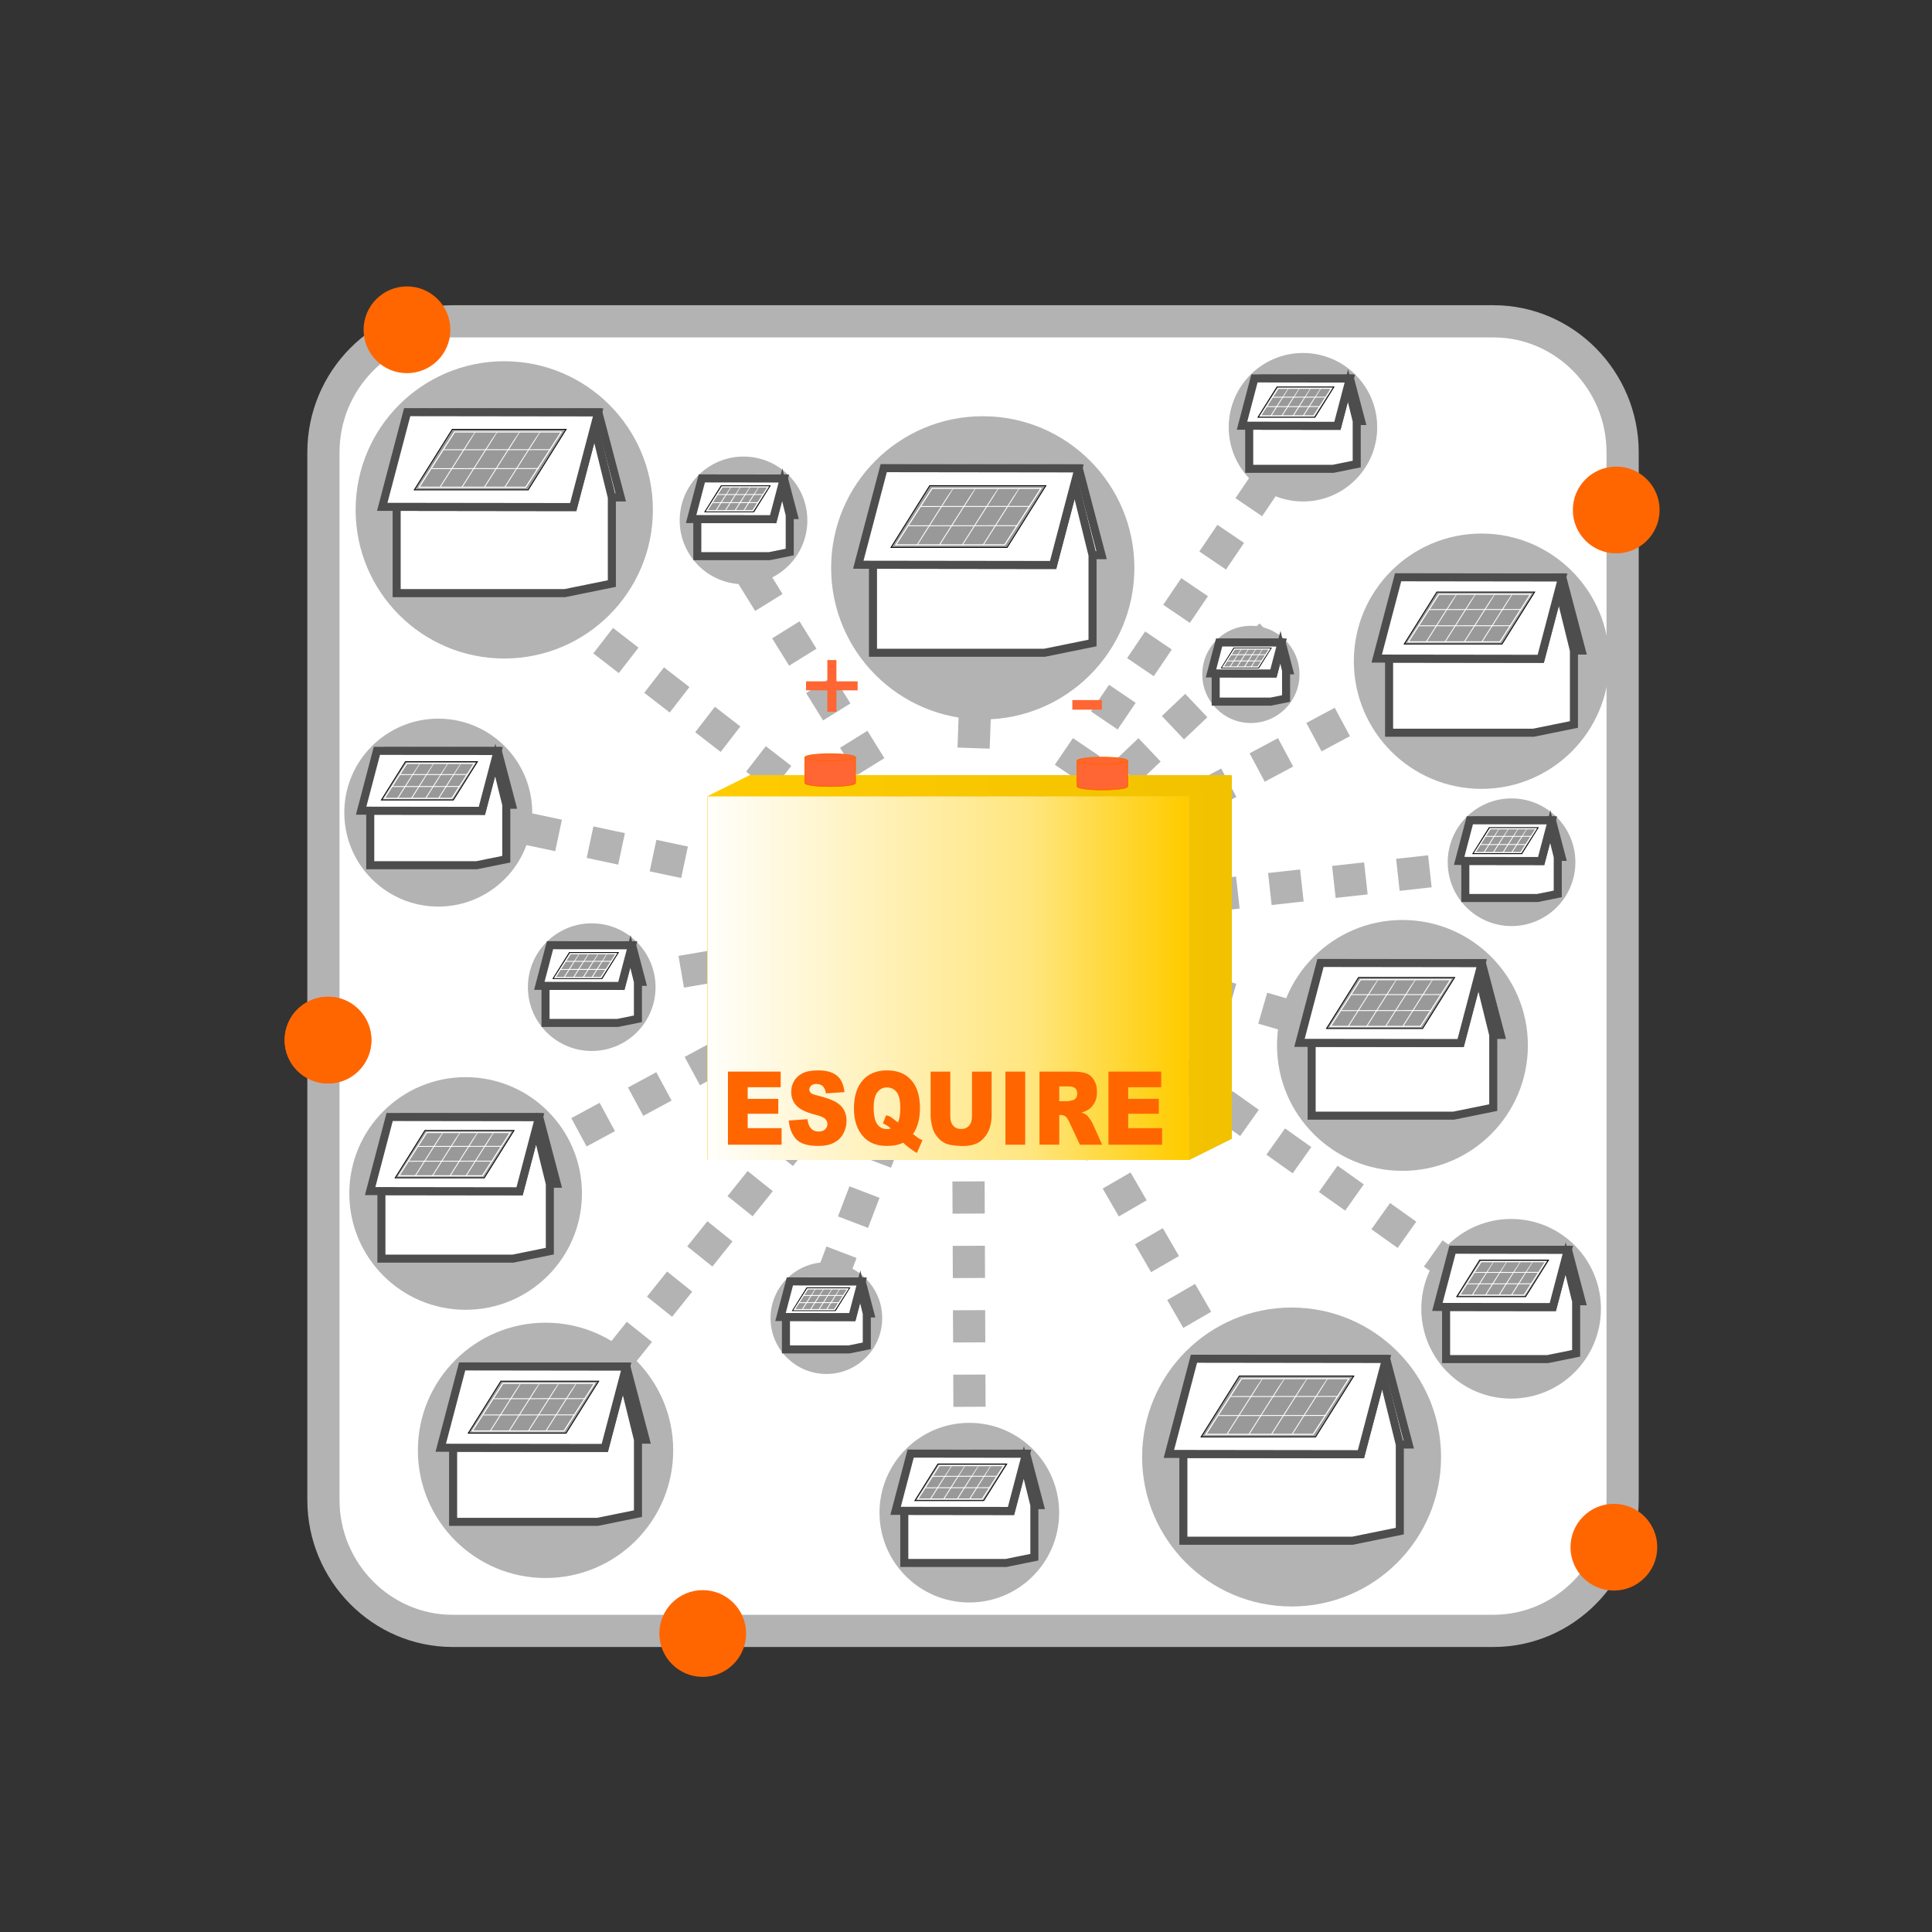 <?xml version="1.0" encoding="utf-8"?>
<!-- Generator: Adobe Illustrator 16.0.2, SVG Export Plug-In . SVG Version: 6.00 Build 0)  -->
<!DOCTYPE svg PUBLIC "-//W3C//DTD SVG 1.1//EN" "http://www.w3.org/Graphics/SVG/1.1/DTD/svg11.dtd">
<svg version="1.1" id="Ebene_1" xmlns="http://www.w3.org/2000/svg" xmlns:xlink="http://www.w3.org/1999/xlink" x="0px" y="0px"
	 width="480px" height="480px" viewBox="0 0 480 480" enable-background="new 0 0 480 480" xml:space="preserve">
<rect x="0" y="0" width="480" height="480" fill="#333333" stroke="none"/>
<path fill-rule="evenodd" clip-rule="evenodd" fill="#FFFFFF" d="M112.431,79.831H371.06c17.642,0,32.076,14.641,32.076,32.536
	v260.287c0,17.896-14.435,32.536-32.076,32.536H112.431c-17.643,0-32.077-14.641-32.077-32.536V112.367
	C80.354,94.471,94.788,79.831,112.431,79.831z"/>
<path fill="none" stroke="#B3B3B3" stroke-width="8" stroke-miterlimit="10" d="M112.431,79.831H371.06
	c17.642,0,32.076,14.641,32.076,32.536v260.287c0,17.896-14.435,32.536-32.076,32.536H112.431
	c-17.643,0-32.077-14.641-32.077-32.536V112.367C80.354,94.471,94.788,79.831,112.431,79.831z"/>
<polygon fill-rule="evenodd" clip-rule="evenodd" fill="#00FFFF" points="206.656,241.928 206.592,241.906 206.592,241.906 "/>
<polygon fill="none" stroke="#000000" stroke-width="2" stroke-miterlimit="10" points="206.656,241.928 206.592,241.906 
	206.592,241.906 "/>
<path fill-rule="evenodd" clip-rule="evenodd" fill="#FF6600" d="M174.588,395.063c5.951,0,10.778,4.826,10.778,10.777
	c0,5.952-4.827,10.778-10.778,10.778s-10.778-4.826-10.778-10.778C163.809,399.89,168.636,395.063,174.588,395.063"/>
<path fill-rule="evenodd" clip-rule="evenodd" fill="#FF6600" d="M400.962,373.618c5.952,0,10.778,4.826,10.778,10.778
	c0,5.951-4.826,10.777-10.778,10.777c-5.951,0-10.777-4.826-10.777-10.777C390.185,378.444,395.011,373.618,400.962,373.618"/>
<polyline fill="none" stroke="#B3B3B3" stroke-width="8" stroke-miterlimit="10" stroke-dasharray="8,8" points="
	321.489,369.461 240.35,229.2 375.434,325.162 "/>
<polyline fill="none" stroke="#B3B3B3" stroke-width="8" stroke-miterlimit="10" stroke-dasharray="8,8" points="
	241.003,381.517 240.35,229.2 203.51,325.688 "/>
<polyline fill="none" stroke="#B3B3B3" stroke-width="8" stroke-miterlimit="10" stroke-dasharray="8,8" points="
	323.718,106.144 240.349,229.2 244.162,122.008 "/>
<polyline fill="none" stroke="#B3B3B3" stroke-width="8" stroke-miterlimit="10" stroke-dasharray="8,8" points="
	178.368,129.289 240.35,229.2 120.187,136.208 "/>
<polyline fill="none" stroke="#B3B3B3" stroke-width="8" stroke-miterlimit="10" stroke-dasharray="8,8" points="
	115.682,296.516 240.35,229.2 134.313,361.522 "/>
<polyline fill="none" stroke="#B3B3B3" stroke-width="8" stroke-miterlimit="10" stroke-dasharray="8,8" points="
	367.504,266.087 240.349,229.2 375.537,214.22 "/>
<polyline fill="none" stroke="#B3B3B3" stroke-width="8" stroke-miterlimit="10" stroke-dasharray="8,8" points="
	361.72,164.276 240.35,229.2 315.681,157.787 "/>
<polyline fill="none" stroke="#B3B3B3" stroke-width="8" stroke-miterlimit="10" stroke-dasharray="8,8" points="
	115.3,202.569 240.35,229.2 147.011,245.258 "/>
<g>
	<defs>
		<polygon id="SVGID_1_" points="175.688,197.881 186.291,192.604 306.035,192.604 295.432,197.881 		"/>
	</defs>
	<clipPath id="SVGID_2_">
		<use xlink:href="#SVGID_1_"  overflow="visible"/>
	</clipPath>
	
		<linearGradient id="SVGID_3_" gradientUnits="userSpaceOnUse" x1="-952.865" y1="1928.982" x2="-952.423" y2="1928.982" gradientTransform="matrix(295.265 0 0 216.526 281522.812 -417479.938)">
		<stop  offset="0" style="stop-color:#FFCC00"/>
		<stop  offset="1" style="stop-color:#F2C200"/>
	</linearGradient>
	<rect x="175.688" y="192.604" clip-path="url(#SVGID_2_)" fill="url(#SVGID_3_)" width="130.347" height="5.278"/>
</g>
<g>
	<defs>
		<polygon id="SVGID_4_" points="295.432,197.881 306.035,192.604 306.035,282.913 295.432,288.19 		"/>
	</defs>
	<clipPath id="SVGID_5_">
		<use xlink:href="#SVGID_4_"  overflow="visible"/>
	</clipPath>
	
		<linearGradient id="SVGID_6_" gradientUnits="userSpaceOnUse" x1="-952.869" y1="1929.191" x2="-952.423" y2="1929.191" gradientTransform="matrix(295.265 0 0 216.526 281522.812 -417479.938)">
		<stop  offset="0" style="stop-color:#FFCC00"/>
		<stop  offset="1" style="stop-color:#F2C200"/>
	</linearGradient>
	<rect x="295.432" y="192.604" clip-path="url(#SVGID_5_)" fill="url(#SVGID_6_)" width="10.604" height="95.587"/>
</g>
<g>
	<defs>
		<polygon id="SVGID_7_" points="175.688,197.881 186.291,192.604 306.035,192.604 295.432,197.881 		"/>
	</defs>
	<clipPath id="SVGID_8_">
		<use xlink:href="#SVGID_7_"  overflow="visible"/>
	</clipPath>
	
		<linearGradient id="SVGID_9_" gradientUnits="userSpaceOnUse" x1="-952.865" y1="1928.982" x2="-952.423" y2="1928.982" gradientTransform="matrix(295.265 0 0 216.526 281522.812 -417479.938)">
		<stop  offset="0" style="stop-color:#FFCC00"/>
		<stop  offset="1" style="stop-color:#F2C200"/>
	</linearGradient>
	<rect x="175.688" y="192.604" clip-path="url(#SVGID_8_)" fill="url(#SVGID_9_)" width="130.347" height="5.278"/>
</g>
<g>
	<defs>
		<polygon id="SVGID_10_" points="295.432,197.881 306.035,192.604 306.035,282.913 295.432,288.19 		"/>
	</defs>
	<clipPath id="SVGID_11_">
		<use xlink:href="#SVGID_10_"  overflow="visible"/>
	</clipPath>
	
		<linearGradient id="SVGID_12_" gradientUnits="userSpaceOnUse" x1="-952.869" y1="1929.191" x2="-952.423" y2="1929.191" gradientTransform="matrix(295.265 0 0 216.526 281522.812 -417479.938)">
		<stop  offset="0" style="stop-color:#FFCC00"/>
		<stop  offset="1" style="stop-color:#F2C200"/>
	</linearGradient>
	<rect x="295.432" y="192.604" clip-path="url(#SVGID_11_)" fill="url(#SVGID_12_)" width="10.604" height="95.587"/>
</g>
<g>
	<defs>
		<rect id="SVGID_13_" x="175.688" y="197.881" width="119.744" height="90.309"/>
	</defs>
	<clipPath id="SVGID_14_">
		<use xlink:href="#SVGID_13_"  overflow="visible"/>
	</clipPath>
	
		<linearGradient id="SVGID_15_" gradientUnits="userSpaceOnUse" x1="-952.865" y1="1929.203" x2="-952.423" y2="1929.203" gradientTransform="matrix(295.265 0 0 216.526 281522.812 -417479.938)">
		<stop  offset="0" style="stop-color:#FFCC00"/>
		<stop  offset="1" style="stop-color:#F2C200"/>
	</linearGradient>
	<rect x="175.688" y="197.881" clip-path="url(#SVGID_14_)" fill="url(#SVGID_15_)" width="119.744" height="90.309"/>
</g>
<g>
	<defs>
		<rect id="SVGID_16_" x="175.776" y="197.881" width="119.57" height="90.309"/>
	</defs>
	<clipPath id="SVGID_17_">
		<use xlink:href="#SVGID_16_"  overflow="visible"/>
	</clipPath>
	
		<linearGradient id="SVGID_18_" gradientUnits="userSpaceOnUse" x1="-953.079" y1="1929.422" x2="-952.638" y2="1929.422" gradientTransform="matrix(270.852 0 0 204.57 258319.156 -394459.031)">
		<stop  offset="0" style="stop-color:#FFFFFF"/>
		<stop  offset="0.68" style="stop-color:#FFE680"/>
		<stop  offset="1" style="stop-color:#FFCC00"/>
	</linearGradient>
	<rect x="175.776" y="197.881" clip-path="url(#SVGID_17_)" fill="url(#SVGID_18_)" width="119.57" height="90.309"/>
</g>
<polygon fill-rule="evenodd" clip-rule="evenodd" fill="#FF6633" points="212.508,188.142 212.508,194.508 212.378,194.682 
	212.016,194.843 211.439,194.989 210.679,195.117 209.752,195.222 208.691,195.301 207.519,195.351 206.263,195.368 
	205.001,195.351 203.829,195.301 202.768,195.222 201.845,195.117 201.081,194.989 200.508,194.843 200.143,194.682 
	200.017,194.508 200.017,188.142 200.143,188.316 200.508,188.476 201.081,188.624 201.845,188.75 202.768,188.856 203.829,188.934 
	205.001,188.985 206.263,189.001 207.519,188.985 208.691,188.934 209.752,188.856 210.679,188.75 211.439,188.624 212.016,188.476 
	212.378,188.316 "/>
<polygon fill="none" stroke="#FF6600" stroke-width="0.216" stroke-linejoin="bevel" stroke-miterlimit="10" points="
	212.508,188.142 212.508,194.508 212.378,194.682 212.016,194.843 211.439,194.989 210.679,195.117 209.752,195.222 
	208.691,195.301 207.519,195.351 206.263,195.368 205.001,195.351 203.829,195.301 202.768,195.222 201.845,195.117 
	201.081,194.989 200.508,194.843 200.143,194.682 200.017,194.508 200.017,188.142 200.143,188.316 200.508,188.476 
	201.081,188.624 201.845,188.75 202.768,188.856 203.829,188.934 205.001,188.985 206.263,189.001 207.519,188.985 208.691,188.934 
	209.752,188.856 210.679,188.75 211.439,188.624 212.016,188.476 212.378,188.316 "/>
<polygon fill-rule="evenodd" clip-rule="evenodd" fill="#FF6633" points="212.508,188.142 212.508,194.508 212.378,194.682 
	212.016,194.843 211.439,194.989 210.679,195.117 209.752,195.222 208.691,195.301 207.519,195.351 206.263,195.368 
	205.001,195.351 203.829,195.301 202.768,195.222 201.845,195.117 201.081,194.989 200.508,194.843 200.143,194.682 
	200.017,194.508 200.017,188.142 200.143,188.316 200.508,188.476 201.081,188.624 201.845,188.75 202.768,188.856 203.829,188.934 
	205.001,188.985 206.263,189.001 207.519,188.985 208.691,188.934 209.752,188.856 210.679,188.75 211.439,188.624 212.016,188.476 
	212.378,188.316 "/>
<polygon fill="none" stroke="#FF6600" stroke-width="0.216" stroke-linejoin="bevel" stroke-miterlimit="10" points="
	212.508,188.142 212.508,194.508 212.378,194.682 212.016,194.843 211.439,194.989 210.679,195.117 209.752,195.222 
	208.691,195.301 207.519,195.351 206.263,195.368 205.001,195.351 203.829,195.301 202.768,195.222 201.845,195.117 
	201.081,194.989 200.508,194.843 200.143,194.682 200.017,194.508 200.017,188.142 200.143,188.316 200.508,188.476 
	201.081,188.624 201.845,188.75 202.768,188.856 203.829,188.934 205.001,188.985 206.263,189.001 207.519,188.985 208.691,188.934 
	209.752,188.856 210.679,188.75 211.439,188.624 212.016,188.476 212.378,188.316 "/>
<ellipse fill-rule="evenodd" clip-rule="evenodd" fill="#FF6633" cx="206.263" cy="188.141" rx="6.245" ry="0.86"/>
<ellipse fill="none" stroke="#FF6600" stroke-width="0.216" stroke-linejoin="bevel" stroke-miterlimit="10" cx="206.263" cy="188.141" rx="6.245" ry="0.86"/>
<polygon fill-rule="evenodd" clip-rule="evenodd" fill="#FF6633" points="280.13,188.99 280.13,195.356 280.001,195.53 
	279.639,195.691 279.06,195.838 278.301,195.964 277.373,196.07 276.314,196.149 275.141,196.199 273.885,196.216 272.623,196.199 
	271.451,196.149 270.391,196.07 269.467,195.964 268.704,195.838 268.129,195.691 267.765,195.53 267.639,195.356 267.639,188.99 
	267.765,189.164 268.129,189.325 268.704,189.472 269.467,189.598 270.391,189.704 271.451,189.783 272.623,189.833 273.885,189.85 
	275.141,189.833 276.314,189.783 277.373,189.704 278.301,189.598 279.06,189.472 279.639,189.325 280.001,189.164 "/>
<polygon fill="none" stroke="#FF6600" stroke-width="0.216" stroke-linejoin="bevel" stroke-miterlimit="10" points="280.13,188.99 
	280.13,195.356 280.001,195.53 279.639,195.691 279.06,195.838 278.301,195.964 277.373,196.07 276.314,196.149 275.141,196.199 
	273.885,196.216 272.623,196.199 271.451,196.149 270.391,196.07 269.467,195.964 268.704,195.838 268.129,195.691 267.765,195.53 
	267.639,195.356 267.639,188.99 267.765,189.164 268.129,189.325 268.704,189.472 269.467,189.598 270.391,189.704 271.451,189.783 
	272.623,189.833 273.885,189.85 275.141,189.833 276.314,189.783 277.373,189.704 278.301,189.598 279.06,189.472 279.639,189.325 
	280.001,189.164 "/>
<polygon fill-rule="evenodd" clip-rule="evenodd" fill="#FF6633" points="280.13,188.99 280.13,195.356 280.001,195.53 
	279.639,195.691 279.06,195.838 278.301,195.964 277.373,196.07 276.314,196.149 275.141,196.199 273.885,196.216 272.623,196.199 
	271.451,196.149 270.391,196.07 269.467,195.964 268.704,195.838 268.129,195.691 267.765,195.53 267.639,195.356 267.639,188.99 
	267.765,189.164 268.129,189.325 268.704,189.472 269.467,189.598 270.391,189.704 271.451,189.783 272.623,189.833 273.885,189.85 
	275.141,189.833 276.314,189.783 277.373,189.704 278.301,189.598 279.06,189.472 279.639,189.325 280.001,189.164 "/>
<polygon fill="none" stroke="#FF6600" stroke-width="0.216" stroke-linejoin="bevel" stroke-miterlimit="10" points="280.13,188.99 
	280.13,195.356 280.001,195.53 279.639,195.691 279.06,195.838 278.301,195.964 277.373,196.07 276.314,196.149 275.141,196.199 
	273.885,196.216 272.623,196.199 271.451,196.149 270.391,196.07 269.467,195.964 268.704,195.838 268.129,195.691 267.765,195.53 
	267.639,195.356 267.639,188.99 267.765,189.164 268.129,189.325 268.704,189.472 269.467,189.598 270.391,189.704 271.451,189.783 
	272.623,189.833 273.885,189.85 275.141,189.833 276.314,189.783 277.373,189.704 278.301,189.598 279.06,189.472 279.639,189.325 
	280.001,189.164 "/>
<ellipse fill-rule="evenodd" clip-rule="evenodd" fill="#FF6633" cx="273.885" cy="188.99" rx="6.245" ry="0.861"/>
<ellipse fill="none" stroke="#FF6600" stroke-width="0.216" stroke-linejoin="bevel" stroke-miterlimit="10" cx="273.885" cy="188.99" rx="6.245" ry="0.861"/>
<polygon fill="#FF6633" points="205.553,176.832 205.553,171.509 200.259,171.509 200.259,169.283 205.553,169.283 205.553,163.988 
	207.807,163.988 207.807,169.283 213.075,169.283 213.075,171.509 207.807,171.509 207.807,176.832 "/>
<rect x="266.423" y="173.927" fill="#FF6633" width="7.332" height="2.389"/>
<polygon fill="#FF6600" points="180.857,266.235 193.962,266.235 193.962,270.117 185.763,270.117 185.763,273.01 193.365,273.01 
	193.365,276.712 185.763,276.712 185.763,280.29 194.183,280.29 194.183,284.399 180.857,284.399 "/>
<path fill="#FF6600" d="M195.977,278.387l4.642-0.329c0.11,0.863,0.309,1.521,0.619,1.979c0.508,0.735,1.216,1.091,2.166,1.091
	c0.685,0,1.238-0.178,1.613-0.559s0.553-0.812,0.553-1.294c0-0.481-0.177-0.888-0.53-1.267c-0.354-0.382-1.194-0.737-2.498-1.067
	c-2.144-0.532-3.691-1.269-4.597-2.182c-0.928-0.938-1.37-2.105-1.37-3.525c0-0.913,0.221-1.802,0.707-2.639
	c0.464-0.837,1.171-1.471,2.122-1.953c0.951-0.481,2.232-0.71,3.89-0.71c2.011,0,3.558,0.431,4.619,1.293
	c1.061,0.863,1.702,2.233,1.9,4.11l-4.619,0.305c-0.11-0.813-0.376-1.396-0.773-1.776c-0.376-0.355-0.929-0.558-1.614-0.558
	c-0.575,0-0.995,0.152-1.282,0.431c-0.288,0.254-0.442,0.609-0.442,0.99c0,0.304,0.133,0.558,0.354,0.786
	c0.243,0.254,0.773,0.456,1.657,0.66c2.122,0.531,3.646,1.064,4.575,1.622c0.928,0.533,1.613,1.192,2.033,2.005
	c0.42,0.812,0.62,1.699,0.62,2.688c0,1.167-0.288,2.232-0.841,3.223c-0.552,0.988-1.348,1.725-2.343,2.231
	c-1.017,0.508-2.276,0.761-3.824,0.761c-2.674,0-4.552-0.582-5.591-1.774C196.684,281.735,196.11,280.214,195.977,278.387z"/>
<path fill="#FF6600" d="M226.834,281.735c0.619,0.507,1.017,0.813,1.193,0.938c0.288,0.179,0.664,0.381,1.15,0.608l-1.37,3.172
	c-0.685-0.38-1.371-0.836-2.034-1.37c-0.664-0.507-1.127-0.913-1.392-1.191c-1.084,0.558-2.431,0.811-4.066,0.811
	c-2.41,0-4.288-0.709-5.681-2.155c-1.636-1.7-2.476-4.084-2.476-7.18c0-2.969,0.729-5.302,2.167-6.951
	c1.436-1.648,3.447-2.485,6.011-2.485c2.63,0,4.663,0.812,6.078,2.435c1.437,1.599,2.144,3.932,2.144,6.952
	C228.557,277.981,227.984,280.138,226.834,281.735z M223.099,278.868c0.375-0.786,0.575-2.004,0.575-3.576
	c0-1.852-0.287-3.146-0.883-3.932c-0.598-0.787-1.415-1.193-2.454-1.193c-0.973,0-1.769,0.406-2.365,1.218
	c-0.619,0.788-0.906,2.056-0.906,3.755c0,1.979,0.288,3.374,0.884,4.16c0.575,0.813,1.393,1.219,2.431,1.219
	c0.332,0,0.641-0.052,0.928-0.127c-0.398-0.457-1.061-0.888-1.945-1.295l0.773-2.004c0.42,0.076,0.773,0.203,1.017,0.331
	c0.221,0.125,0.708,0.48,1.393,1.04C222.723,278.59,222.9,278.742,223.099,278.868z"/>
<path fill="#FF6600" d="M241.488,266.235h4.884v10.833c0,1.064-0.154,2.08-0.442,3.045c-0.286,0.938-0.752,1.775-1.37,2.484
	c-0.619,0.735-1.282,1.219-1.967,1.523c-0.95,0.405-2.077,0.608-3.404,0.608c-0.773,0-1.612-0.076-2.52-0.203
	c-0.928-0.102-1.679-0.355-2.298-0.736c-0.597-0.354-1.171-0.888-1.68-1.572c-0.508-0.66-0.84-1.37-1.039-2.08
	c-0.287-1.167-0.442-2.182-0.442-3.069v-10.833h4.884v11.087c0,0.989,0.222,1.774,0.707,2.333c0.487,0.559,1.149,0.838,1.99,0.838
	s1.503-0.279,1.989-0.838c0.464-0.532,0.708-1.318,0.708-2.333V266.235z"/>
<rect x="249.797" y="266.235" fill="#FF6600" width="4.906" height="18.164"/>
<path fill="#FF6600" d="M258.266,284.399v-18.164h8.155c1.502,0,2.674,0.153,3.469,0.457c0.796,0.278,1.438,0.837,1.923,1.648
	c0.486,0.813,0.729,1.776,0.729,2.943c0,1.014-0.175,1.877-0.551,2.612c-0.376,0.711-0.884,1.319-1.548,1.775
	c-0.42,0.279-0.994,0.534-1.724,0.711c0.597,0.229,1.017,0.457,1.281,0.66c0.177,0.151,0.442,0.481,0.773,0.965
	c0.354,0.48,0.575,0.86,0.686,1.115l2.365,5.276H268.3l-2.609-5.556c-0.33-0.711-0.617-1.191-0.883-1.396
	c-0.354-0.279-0.753-0.431-1.194-0.431h-0.441v7.382H258.266z M263.172,273.593h2.078c0.221,0,0.641-0.076,1.281-0.254
	c0.331-0.077,0.596-0.253,0.796-0.558c0.198-0.305,0.309-0.66,0.309-1.066c0-0.583-0.155-1.015-0.485-1.344
	c-0.332-0.305-0.93-0.457-1.813-0.457h-2.165V273.593z"/>
<polygon fill="#FF6600" points="275.391,266.235 288.496,266.235 288.496,270.117 280.297,270.117 280.297,273.01 287.9,273.01 
	287.9,276.712 280.297,276.712 280.297,280.29 288.717,280.29 288.717,284.399 275.391,284.399 "/>
<path fill-rule="evenodd" clip-rule="evenodd" fill="#FF6600" d="M401.543,115.927c5.952,0,10.779,4.827,10.779,10.778
	c0,5.952-4.827,10.778-10.779,10.778c-5.95,0-10.778-4.827-10.778-10.778C390.765,120.754,395.593,115.927,401.543,115.927"/>
<path fill-rule="evenodd" clip-rule="evenodd" fill="#FF6600" d="M101.11,71.157c5.952,0,10.778,4.827,10.778,10.778
	c0,5.952-4.826,10.778-10.778,10.778c-5.952,0-10.777-4.827-10.777-10.778C90.333,75.983,95.158,71.157,101.11,71.157"/>
<path fill-rule="evenodd" clip-rule="evenodd" fill="#FF6600" d="M81.491,247.632c5.952,0,10.778,4.827,10.778,10.778
	s-4.826,10.778-10.778,10.778c-5.951,0-10.778-4.827-10.778-10.778S75.54,247.632,81.491,247.632"/>
<path fill-rule="evenodd" clip-rule="evenodd" fill="#FF6600" d="M81.491,247.632c5.952,0,10.778,4.827,10.778,10.778
	s-4.826,10.778-10.778,10.778c-5.951,0-10.778-4.827-10.778-10.778S75.54,247.632,81.491,247.632"/>
<path fill-rule="evenodd" clip-rule="evenodd" fill="#B3B3B3" d="M135.539,328.618c17.514,0,31.717,14.204,31.717,31.718
	s-14.203,31.717-31.717,31.717c-17.514,0-31.717-14.203-31.717-31.717S118.025,328.618,135.539,328.618"/>
<polygon fill-rule="evenodd" clip-rule="evenodd" fill="#FFFFFF" points="123.75,357.729 142.075,357.705 160.399,357.681 
	158.008,348.598 155.616,339.513 137.292,339.537 118.967,339.562 121.359,348.646 "/>
<polygon fill="none" stroke="#4D4D4D" stroke-width="2" stroke-miterlimit="10" points="123.75,357.729 142.075,357.705 
	160.399,357.681 158.008,348.598 155.616,339.513 137.292,339.537 118.967,339.562 121.359,348.646 "/>
<polygon fill-rule="evenodd" clip-rule="evenodd" fill="#FFFFFF" points="158.502,357.683 154.773,342.57 150.254,359.737 
	112.576,359.688 112.576,378.101 148.455,378.101 158.502,376.059 "/>
<polygon fill="none" stroke="#4D4D4D" stroke-width="2" stroke-miterlimit="10" points="158.502,357.683 154.773,342.57 
	150.254,359.737 112.576,359.688 112.576,378.101 148.455,378.101 158.502,376.059 "/>
<polygon fill-rule="evenodd" clip-rule="evenodd" fill="#FFFFFF" points="114.822,339.483 135.198,339.51 155.573,339.537 
	152.913,349.639 150.254,359.737 129.878,359.711 109.504,359.685 112.163,349.583 "/>
<polygon fill="none" stroke="#4D4D4D" stroke-width="2" stroke-miterlimit="10" points="114.822,339.483 135.198,339.51 
	155.573,339.537 152.913,349.639 150.254,359.737 129.878,359.711 109.504,359.685 112.163,349.583 "/>
<polygon fill-rule="evenodd" clip-rule="evenodd" fill="#999999" points="124.441,343.153 148.732,343.153 140.635,356.068 
	116.344,356.068 "/>
<polygon fill="none" stroke="#000000" stroke-width="0.216" stroke-miterlimit="10" points="124.441,343.153 148.732,343.153 
	140.635,356.068 116.344,356.068 "/>
<polygon fill-rule="evenodd" clip-rule="evenodd" fill="#999999" points="124.939,343.704 147.721,343.704 140.127,355.518 
	117.344,355.518 "/>
<polygon fill="none" stroke="#FFFFFF" stroke-width="0.283" stroke-miterlimit="10" points="124.939,343.704 147.721,343.704 
	140.127,355.518 117.344,355.518 "/>
<line fill="none" stroke="#FFFFFF" stroke-width="0.216" stroke-miterlimit="10" x1="122.637" y1="347.507" x2="145.436" y2="347.481"/>
<line fill="none" stroke="#FFFFFF" stroke-width="0.216" stroke-miterlimit="10" x1="120.086" y1="351.54" x2="142.885" y2="351.516"/>
<path fill="none" stroke="#FFFFFF" stroke-width="0.216" stroke-miterlimit="10" d="M129.355,343.712
	c-0.06,0-7.547,11.823-7.547,11.823"/>
<path fill="none" stroke="#FFFFFF" stroke-width="0.216" stroke-miterlimit="10" d="M134.027,343.716
	c-0.06,0-7.547,11.822-7.547,11.822"/>
<path fill="none" stroke="#FFFFFF" stroke-width="0.216" stroke-miterlimit="10" d="M138.841,343.682
	c-0.06,0-7.547,11.823-7.547,11.823"/>
<path fill="none" stroke="#FFFFFF" stroke-width="0.216" stroke-miterlimit="10" d="M143.21,343.659
	c-0.059,0-7.548,11.823-7.548,11.823"/>
<path fill-rule="evenodd" clip-rule="evenodd" fill="#B3B3B3" d="M240.826,353.501c12.323,0,22.317,9.993,22.317,22.316
	s-9.994,22.316-22.317,22.316s-22.316-9.993-22.316-22.316S228.503,353.501,240.826,353.501"/>
<polygon fill-rule="evenodd" clip-rule="evenodd" fill="#FFFFFF" points="232.531,373.984 245.425,373.968 258.319,373.95 
	256.636,367.559 254.953,361.168 242.06,361.184 229.166,361.201 230.849,367.592 "/>
<polygon fill="none" stroke="#4D4D4D" stroke-width="2" stroke-miterlimit="10" points="232.531,373.984 245.425,373.968 
	258.319,373.95 256.636,367.559 254.953,361.168 242.06,361.184 229.166,361.201 230.849,367.592 "/>
<polygon fill-rule="evenodd" clip-rule="evenodd" fill="#FFFFFF" points="256.985,373.951 254.361,363.318 251.181,375.397 
	224.67,375.362 224.67,388.317 249.915,388.317 256.985,386.881 "/>
<polygon fill="none" stroke="#4D4D4D" stroke-width="2" stroke-miterlimit="10" points="256.985,373.951 254.361,363.318 
	251.181,375.397 224.67,375.362 224.67,388.317 249.915,388.317 256.985,386.881 "/>
<polygon fill-rule="evenodd" clip-rule="evenodd" fill="#FFFFFF" points="226.25,361.146 240.586,361.165 254.922,361.184 
	253.051,368.289 251.181,375.397 236.843,375.378 222.508,375.359 224.379,368.253 "/>
<polygon fill="none" stroke="#4D4D4D" stroke-width="2" stroke-miterlimit="10" points="226.25,361.146 240.586,361.165 
	254.922,361.184 253.051,368.289 251.181,375.397 236.843,375.378 222.508,375.359 224.379,368.253 "/>
<polygon fill-rule="evenodd" clip-rule="evenodd" fill="#999999" points="233.018,363.729 250.11,363.729 244.412,372.814 
	227.322,372.814 "/>
<polygon fill="none" stroke="#000000" stroke-width="0.216" stroke-miterlimit="10" points="233.018,363.729 250.11,363.729 
	244.412,372.814 227.322,372.814 "/>
<polygon fill-rule="evenodd" clip-rule="evenodd" fill="#999999" points="233.368,364.115 249.399,364.115 244.055,372.427 
	228.026,372.427 "/>
<polygon fill="none" stroke="#FFFFFF" stroke-width="0.283" stroke-miterlimit="10" points="233.368,364.115 249.399,364.115 
	244.055,372.427 228.026,372.427 "/>
<line fill="none" stroke="#FFFFFF" stroke-width="0.216" stroke-miterlimit="10" x1="231.749" y1="366.79" x2="247.79" y2="366.772"/>
<line fill="none" stroke="#FFFFFF" stroke-width="0.216" stroke-miterlimit="10" x1="229.953" y1="369.629" x2="245.995" y2="369.61"/>
<path fill="none" stroke="#FFFFFF" stroke-width="0.216" stroke-miterlimit="10" d="M236.475,364.121
	c-0.041,0-5.31,8.319-5.31,8.319"/>
<path fill="none" stroke="#FFFFFF" stroke-width="0.216" stroke-miterlimit="10" d="M239.762,364.123
	c-0.042,0-5.31,8.319-5.31,8.319"/>
<path fill="none" stroke="#FFFFFF" stroke-width="0.216" stroke-miterlimit="10" d="M243.15,364.1c-0.042,0-5.311,8.318-5.311,8.318
	"/>
<path fill="none" stroke="#FFFFFF" stroke-width="0.216" stroke-miterlimit="10" d="M246.224,364.085
	c-0.042,0-5.31,8.318-5.31,8.318"/>
<path fill-rule="evenodd" clip-rule="evenodd" fill="#B3B3B3" d="M320.891,324.854c20.506,0,37.136,16.63,37.136,37.135
	c0,20.506-16.63,37.136-37.136,37.136c-20.505,0-37.135-16.63-37.135-37.136C283.756,341.484,300.386,324.854,320.891,324.854"/>
<polygon fill-rule="evenodd" clip-rule="evenodd" fill="#FFFFFF" points="307.089,358.938 328.542,358.91 349.996,358.881 
	347.198,348.245 344.397,337.61 322.943,337.639 301.489,337.667 304.288,348.303 "/>
<polygon fill="none" stroke="#4D4D4D" stroke-width="2" stroke-miterlimit="10" points="307.089,358.938 328.542,358.91 
	349.996,358.881 347.198,348.245 344.397,337.61 322.943,337.639 301.489,337.667 304.288,348.303 "/>
<polygon fill-rule="evenodd" clip-rule="evenodd" fill="#FFFFFF" points="347.777,358.884 343.411,341.19 338.118,361.291 
	294.006,361.232 294.006,382.79 336.013,382.79 347.777,380.399 "/>
<polygon fill="none" stroke="#4D4D4D" stroke-width="2" stroke-miterlimit="10" points="347.777,358.884 343.411,341.19 
	338.118,361.291 294.006,361.232 294.006,382.79 336.013,382.79 347.777,380.399 "/>
<polygon fill-rule="evenodd" clip-rule="evenodd" fill="#FFFFFF" points="296.636,337.576 320.49,337.607 344.346,337.638 
	341.233,349.464 338.118,361.291 314.263,361.259 290.407,361.228 293.522,349.401 "/>
<polygon fill="none" stroke="#4D4D4D" stroke-width="2" stroke-miterlimit="10" points="296.636,337.576 320.49,337.607 
	344.346,337.638 341.233,349.464 338.118,361.291 314.263,361.259 290.407,361.228 293.522,349.401 "/>
<polygon fill-rule="evenodd" clip-rule="evenodd" fill="#999999" points="307.898,341.872 336.337,341.872 326.857,356.993 
	298.417,356.993 "/>
<polygon fill="none" stroke="#000000" stroke-width="0.216" stroke-miterlimit="10" points="307.898,341.872 336.337,341.872 
	326.857,356.993 298.417,356.993 "/>
<polygon fill-rule="evenodd" clip-rule="evenodd" fill="#999999" points="308.48,342.518 335.155,342.518 326.262,356.349 
	299.588,356.349 "/>
<polygon fill="none" stroke="#FFFFFF" stroke-width="0.283" stroke-miterlimit="10" points="308.48,342.518 335.155,342.518 
	326.262,356.349 299.588,356.349 "/>
<line fill="none" stroke="#FFFFFF" stroke-width="0.216" stroke-miterlimit="10" x1="305.785" y1="346.97" x2="332.478" y2="346.94"/>
<line fill="none" stroke="#FFFFFF" stroke-width="0.216" stroke-miterlimit="10" x1="302.798" y1="351.692" x2="329.49" y2="351.662"/>
<path fill="none" stroke="#FFFFFF" stroke-width="0.216" stroke-miterlimit="10" d="M313.651,342.527
	c-0.07,0-8.836,13.843-8.836,13.843"/>
<path fill="none" stroke="#FFFFFF" stroke-width="0.216" stroke-miterlimit="10" d="M319.119,342.53
	c-0.068,0-8.837,13.843-8.837,13.843"/>
<path fill="none" stroke="#FFFFFF" stroke-width="0.216" stroke-miterlimit="10" d="M324.756,342.49
	c-0.069,0-8.837,13.843-8.837,13.843"/>
<path fill="none" stroke="#FFFFFF" stroke-width="0.216" stroke-miterlimit="10" d="M329.872,342.465
	c-0.07,0-8.836,13.844-8.836,13.844"/>
<path fill-rule="evenodd" clip-rule="evenodd" fill="#B3B3B3" d="M125.281,89.751c20.391,0,36.927,16.536,36.927,36.927
	c0,20.391-16.537,36.927-36.927,36.927s-36.927-16.536-36.927-36.927C88.355,106.288,104.891,89.751,125.281,89.751"/>
<polygon fill-rule="evenodd" clip-rule="evenodd" fill="#FFFFFF" points="111.556,123.645 132.891,123.616 154.225,123.588 
	151.441,113.011 148.656,102.436 127.322,102.464 105.988,102.492 108.772,113.068 "/>
<polygon fill="none" stroke="#4D4D4D" stroke-width="2" stroke-miterlimit="10" points="111.556,123.645 132.891,123.616 
	154.225,123.588 151.441,113.011 148.656,102.436 127.322,102.464 105.988,102.492 108.772,113.068 "/>
<polygon fill-rule="evenodd" clip-rule="evenodd" fill="#FFFFFF" points="152.016,123.59 147.676,105.996 142.413,125.982 
	98.548,125.924 98.548,147.361 140.319,147.361 152.016,144.984 "/>
<polygon fill="none" stroke="#4D4D4D" stroke-width="2" stroke-miterlimit="10" points="152.016,123.59 147.676,105.996 
	142.413,125.982 98.548,125.924 98.548,147.361 140.319,147.361 152.016,144.984 "/>
<polygon fill-rule="evenodd" clip-rule="evenodd" fill="#FFFFFF" points="101.162,102.401 124.884,102.432 148.606,102.463 
	145.51,114.223 142.413,125.982 118.692,125.951 94.969,125.92 98.066,114.161 "/>
<polygon fill="none" stroke="#4D4D4D" stroke-width="2" stroke-miterlimit="10" points="101.162,102.401 124.884,102.432 
	148.606,102.463 145.51,114.223 142.413,125.982 118.692,125.951 94.969,125.92 98.066,114.161 "/>
<polygon fill-rule="evenodd" clip-rule="evenodd" fill="#999999" points="112.361,106.674 140.641,106.674 131.215,121.71 
	102.934,121.71 "/>
<polygon fill="none" stroke="#000000" stroke-width="0.216" stroke-miterlimit="10" points="112.361,106.674 140.641,106.674 
	131.215,121.71 102.934,121.71 "/>
<polygon fill-rule="evenodd" clip-rule="evenodd" fill="#999999" points="112.94,107.315 139.465,107.315 130.624,121.068 
	104.098,121.068 "/>
<polygon fill="none" stroke="#FFFFFF" stroke-width="0.283" stroke-miterlimit="10" points="112.94,107.315 139.465,107.315 
	130.624,121.068 104.098,121.068 "/>
<line fill="none" stroke="#FFFFFF" stroke-width="0.216" stroke-miterlimit="10" x1="110.261" y1="111.742" x2="136.805" y2="111.713"/>
<line fill="none" stroke="#FFFFFF" stroke-width="0.216" stroke-miterlimit="10" x1="107.29" y1="116.438" x2="133.834" y2="116.409"/>
<path fill="none" stroke="#FFFFFF" stroke-width="0.216" stroke-miterlimit="10" d="M118.082,107.324
	c-0.069,0-8.787,13.766-8.787,13.766"/>
<path fill="none" stroke="#FFFFFF" stroke-width="0.216" stroke-miterlimit="10" d="M123.52,107.329
	c-0.069,0-8.787,13.765-8.787,13.765"/>
<path fill="none" stroke="#FFFFFF" stroke-width="0.216" stroke-miterlimit="10" d="M129.126,107.289
	c-0.069,0-8.788,13.765-8.788,13.765"/>
<path fill="none" stroke="#FFFFFF" stroke-width="0.216" stroke-miterlimit="10" d="M134.213,107.263
	c-0.069,0-8.787,13.765-8.787,13.765"/>
<path fill-rule="evenodd" clip-rule="evenodd" fill="#B3B3B3" d="M375.537,198.36c8.758,0,15.86,7.102,15.86,15.859
	c0,8.757-7.103,15.858-15.86,15.858c-8.756,0-15.857-7.101-15.857-15.858C359.68,205.462,366.781,198.36,375.537,198.36"/>
<polygon fill-rule="evenodd" clip-rule="evenodd" fill="#FFFFFF" points="369.645,212.916 378.807,212.904 387.968,212.892 
	386.773,208.351 385.576,203.808 376.415,203.82 367.253,203.832 368.448,208.374 "/>
<polygon fill="none" stroke="#4D4D4D" stroke-width="2" stroke-miterlimit="10" points="369.645,212.916 378.807,212.904 
	387.968,212.892 386.773,208.351 385.576,203.808 376.415,203.82 367.253,203.832 368.448,208.374 "/>
<polygon fill-rule="evenodd" clip-rule="evenodd" fill="#FFFFFF" points="387.02,212.894 385.156,205.337 382.896,213.921 
	364.057,213.896 364.057,223.102 381.996,223.102 387.02,222.082 "/>
<polygon fill="none" stroke="#4D4D4D" stroke-width="2" stroke-miterlimit="10" points="387.02,212.894 385.156,205.337 
	382.896,213.921 364.057,213.896 364.057,223.102 381.996,223.102 387.02,222.082 "/>
<polygon fill-rule="evenodd" clip-rule="evenodd" fill="#FFFFFF" points="365.18,203.793 375.367,203.807 385.555,203.82 
	384.226,208.87 382.896,213.921 372.708,213.907 362.521,213.893 363.85,208.843 "/>
<polygon fill="none" stroke="#4D4D4D" stroke-width="2" stroke-miterlimit="10" points="365.18,203.793 375.367,203.807 
	385.555,203.82 384.226,208.87 382.896,213.921 372.708,213.907 362.521,213.893 363.85,208.843 "/>
<polygon fill-rule="evenodd" clip-rule="evenodd" fill="#999999" points="369.989,205.628 382.134,205.628 378.086,212.086 
	365.941,212.086 "/>
<polygon fill="none" stroke="#000000" stroke-width="0.216" stroke-miterlimit="10" points="369.989,205.628 382.134,205.628 
	378.086,212.086 365.941,212.086 "/>
<polygon fill-rule="evenodd" clip-rule="evenodd" fill="#999999" points="370.239,205.904 381.629,205.904 377.833,211.81 
	366.442,211.81 "/>
<polygon fill="none" stroke="#FFFFFF" stroke-width="0.283" stroke-miterlimit="10" points="370.239,205.904 381.629,205.904 
	377.833,211.81 366.442,211.81 "/>
<line fill="none" stroke="#FFFFFF" stroke-width="0.216" stroke-miterlimit="10" x1="369.087" y1="207.805" x2="380.487" y2="207.792"/>
<line fill="none" stroke="#FFFFFF" stroke-width="0.216" stroke-miterlimit="10" x1="367.812" y1="209.822" x2="379.211" y2="209.809"/>
<path fill="none" stroke="#FFFFFF" stroke-width="0.216" stroke-miterlimit="10" d="M372.447,205.908
	c-0.029,0-3.773,5.911-3.773,5.911"/>
<path fill="none" stroke="#FFFFFF" stroke-width="0.216" stroke-miterlimit="10" d="M374.782,205.909
	c-0.03,0-3.774,5.912-3.774,5.912"/>
<path fill="none" stroke="#FFFFFF" stroke-width="0.216" stroke-miterlimit="10" d="M377.19,205.892
	c-0.029,0-3.774,5.913-3.774,5.913"/>
<path fill="none" stroke="#FFFFFF" stroke-width="0.216" stroke-miterlimit="10" d="M379.373,205.881
	c-0.029,0-3.772,5.912-3.772,5.912"/>
<path fill-rule="evenodd" clip-rule="evenodd" fill="#B3B3B3" d="M184.726,113.431c8.757,0,15.858,7.102,15.858,15.858
	s-7.102,15.859-15.858,15.859s-15.859-7.103-15.859-15.859S175.969,113.431,184.726,113.431"/>
<polygon fill-rule="evenodd" clip-rule="evenodd" fill="#FFFFFF" points="178.832,127.987 187.994,127.974 197.156,127.962 
	195.96,123.42 194.764,118.878 185.602,118.89 176.439,118.903 177.635,123.444 "/>
<polygon fill="none" stroke="#4D4D4D" stroke-width="2" stroke-miterlimit="10" points="178.832,127.987 187.994,127.974 
	197.156,127.962 195.96,123.42 194.764,118.878 185.602,118.89 176.439,118.903 177.635,123.444 "/>
<polygon fill-rule="evenodd" clip-rule="evenodd" fill="#FFFFFF" points="196.207,127.963 194.343,120.407 192.082,128.991 
	173.244,128.966 173.244,138.172 191.183,138.172 196.207,137.151 "/>
<polygon fill="none" stroke="#4D4D4D" stroke-width="2" stroke-miterlimit="10" points="196.207,127.963 194.343,120.407 
	192.082,128.991 173.244,128.966 173.244,138.172 191.183,138.172 196.207,137.151 "/>
<polygon fill-rule="evenodd" clip-rule="evenodd" fill="#FFFFFF" points="174.367,118.863 184.554,118.877 194.742,118.89 
	193.412,123.94 192.082,128.99 181.895,128.977 171.708,128.964 173.038,123.914 "/>
<polygon fill="none" stroke="#4D4D4D" stroke-width="2" stroke-miterlimit="10" points="174.367,118.863 184.554,118.877 
	194.742,118.89 193.412,123.94 192.082,128.99 181.895,128.977 171.708,128.964 173.038,123.914 "/>
<polygon fill-rule="evenodd" clip-rule="evenodd" fill="#999999" points="179.177,120.698 191.322,120.698 187.274,127.155 
	175.128,127.155 "/>
<polygon fill="none" stroke="#000000" stroke-width="0.216" stroke-miterlimit="10" points="179.177,120.698 191.322,120.698 
	187.274,127.155 175.128,127.155 "/>
<polygon fill-rule="evenodd" clip-rule="evenodd" fill="#999999" points="179.425,120.973 190.817,120.973 187.019,126.88 
	175.628,126.88 "/>
<polygon fill="none" stroke="#FFFFFF" stroke-width="0.283" stroke-miterlimit="10" points="179.425,120.973 190.817,120.973 
	187.019,126.88 175.628,126.88 "/>
<line fill="none" stroke="#FFFFFF" stroke-width="0.216" stroke-miterlimit="10" x1="178.275" y1="122.875" x2="189.674" y2="122.863"/>
<line fill="none" stroke="#FFFFFF" stroke-width="0.216" stroke-miterlimit="10" x1="176.998" y1="124.891" x2="188.398" y2="124.878"/>
<path fill="none" stroke="#FFFFFF" stroke-width="0.216" stroke-miterlimit="10" d="M181.633,120.978
	c-0.029,0-3.773,5.912-3.773,5.912"/>
<path fill="none" stroke="#FFFFFF" stroke-width="0.216" stroke-miterlimit="10" d="M183.969,120.979
	c-0.029,0-3.773,5.911-3.773,5.911"/>
<path fill="none" stroke="#FFFFFF" stroke-width="0.216" stroke-miterlimit="10" d="M186.376,120.962
	c-0.03,0-3.773,5.911-3.773,5.911"/>
<path fill="none" stroke="#FFFFFF" stroke-width="0.216" stroke-miterlimit="10" d="M188.561,120.952
	c-0.03,0-3.773,5.911-3.773,5.911"/>
<path fill-rule="evenodd" clip-rule="evenodd" fill="#B3B3B3" d="M147.011,229.399c8.757,0,15.858,7.101,15.858,15.858
	c0,8.757-7.101,15.858-15.858,15.858c-8.757,0-15.859-7.102-15.859-15.858C131.152,236.5,138.254,229.399,147.011,229.399"/>
<polygon fill-rule="evenodd" clip-rule="evenodd" fill="#FFFFFF" points="141.116,243.954 150.279,243.942 159.441,243.93 
	158.245,239.388 157.049,234.847 147.886,234.858 138.725,234.87 139.921,239.413 "/>
<polygon fill="none" stroke="#4D4D4D" stroke-width="2" stroke-miterlimit="10" points="141.116,243.954 150.279,243.942 
	159.441,243.93 158.245,239.388 157.049,234.847 147.886,234.858 138.725,234.87 139.921,239.413 "/>
<polygon fill-rule="evenodd" clip-rule="evenodd" fill="#FFFFFF" points="158.492,243.932 156.628,236.375 154.368,244.958 
	135.53,244.934 135.53,254.14 153.469,254.14 158.492,253.119 "/>
<polygon fill="none" stroke="#4D4D4D" stroke-width="2" stroke-miterlimit="10" points="158.492,243.932 156.628,236.375 
	154.368,244.958 135.53,244.934 135.53,254.14 153.469,254.14 158.492,253.119 "/>
<polygon fill-rule="evenodd" clip-rule="evenodd" fill="#FFFFFF" points="136.653,234.832 146.84,234.844 157.028,234.858 
	155.698,239.908 154.368,244.958 144.18,244.945 133.993,244.932 135.323,239.882 "/>
<polygon fill="none" stroke="#4D4D4D" stroke-width="2" stroke-miterlimit="10" points="136.653,234.832 146.84,234.844 
	157.028,234.858 155.698,239.908 154.368,244.958 144.18,244.945 133.993,244.932 135.323,239.882 "/>
<polygon fill-rule="evenodd" clip-rule="evenodd" fill="#999999" points="141.462,236.666 153.607,236.666 149.559,243.123 
	137.413,243.123 "/>
<polygon fill="none" stroke="#000000" stroke-width="0.216" stroke-miterlimit="10" points="141.462,236.666 153.607,236.666 
	149.559,243.123 137.413,243.123 "/>
<polygon fill-rule="evenodd" clip-rule="evenodd" fill="#999999" points="141.71,236.941 153.102,236.941 149.305,242.849 
	137.913,242.849 "/>
<polygon fill="none" stroke="#FFFFFF" stroke-width="0.283" stroke-miterlimit="10" points="141.71,236.941 153.102,236.941 
	149.305,242.849 137.913,242.849 "/>
<line fill="none" stroke="#FFFFFF" stroke-width="0.216" stroke-miterlimit="10" x1="140.56" y1="238.843" x2="151.96" y2="238.831"/>
<line fill="none" stroke="#FFFFFF" stroke-width="0.216" stroke-miterlimit="10" x1="139.284" y1="240.859" x2="150.684" y2="240.848"/>
<path fill="none" stroke="#FFFFFF" stroke-width="0.216" stroke-miterlimit="10" d="M143.919,236.946
	c-0.03,0-3.774,5.912-3.774,5.912"/>
<path fill="none" stroke="#FFFFFF" stroke-width="0.216" stroke-miterlimit="10" d="M146.254,236.948
	c-0.029,0-3.773,5.912-3.773,5.912"/>
<path fill="none" stroke="#FFFFFF" stroke-width="0.216" stroke-miterlimit="10" d="M148.661,236.93
	c-0.03,0-3.773,5.912-3.773,5.912"/>
<path fill="none" stroke="#FFFFFF" stroke-width="0.216" stroke-miterlimit="10" d="M150.846,236.919
	c-0.03,0-3.774,5.912-3.774,5.912"/>
<path fill-rule="evenodd" clip-rule="evenodd" fill="#B3B3B3" d="M368.077,132.559c17.514,0,31.717,14.203,31.717,31.717
	s-14.203,31.717-31.717,31.717s-31.718-14.203-31.718-31.717S350.564,132.559,368.077,132.559"/>
<polygon fill-rule="evenodd" clip-rule="evenodd" fill="#FFFFFF" points="356.289,161.669 374.613,161.645 392.938,161.621 
	390.546,152.537 388.154,143.453 369.829,143.478 351.504,143.501 353.898,152.585 "/>
<polygon fill="none" stroke="#4D4D4D" stroke-width="2" stroke-miterlimit="10" points="356.289,161.669 374.613,161.645 
	392.938,161.621 390.546,152.537 388.154,143.453 369.829,143.478 351.504,143.501 353.898,152.585 "/>
<polygon fill-rule="evenodd" clip-rule="evenodd" fill="#FFFFFF" points="391.04,161.624 387.312,146.511 382.792,163.679 
	345.114,163.628 345.114,182.041 380.992,182.041 391.04,179.999 "/>
<polygon fill="none" stroke="#4D4D4D" stroke-width="2" stroke-miterlimit="10" points="391.04,161.624 387.312,146.511 
	382.792,163.679 345.114,163.628 345.114,182.041 380.992,182.041 391.04,179.999 "/>
<polygon fill-rule="evenodd" clip-rule="evenodd" fill="#FFFFFF" points="347.361,143.423 367.735,143.45 388.111,143.477 
	385.451,153.578 382.792,163.678 362.416,163.651 342.041,163.625 344.7,153.523 "/>
<polygon fill="none" stroke="#4D4D4D" stroke-width="2" stroke-miterlimit="10" points="347.361,143.423 367.735,143.45 
	388.111,143.477 385.451,153.578 382.792,163.678 362.416,163.651 342.041,163.625 344.7,153.523 "/>
<polygon fill-rule="evenodd" clip-rule="evenodd" fill="#999999" points="356.979,147.093 381.27,147.093 373.172,160.008 
	348.882,160.008 "/>
<polygon fill="none" stroke="#000000" stroke-width="0.216" stroke-miterlimit="10" points="356.979,147.093 381.27,147.093 
	373.172,160.008 348.882,160.008 "/>
<polygon fill-rule="evenodd" clip-rule="evenodd" fill="#999999" points="357.476,147.645 380.259,147.645 372.665,159.458 
	349.882,159.458 "/>
<polygon fill="none" stroke="#FFFFFF" stroke-width="0.283" stroke-miterlimit="10" points="357.476,147.645 380.259,147.645 
	372.665,159.458 349.882,159.458 "/>
<line fill="none" stroke="#FFFFFF" stroke-width="0.216" stroke-miterlimit="10" x1="355.175" y1="151.447" x2="377.974" y2="151.421"/>
<line fill="none" stroke="#FFFFFF" stroke-width="0.216" stroke-miterlimit="10" x1="352.623" y1="155.48" x2="375.423" y2="155.455"/>
<path fill="none" stroke="#FFFFFF" stroke-width="0.216" stroke-miterlimit="10" d="M361.893,147.652
	c-0.06,0-7.547,11.823-7.547,11.823"/>
<path fill="none" stroke="#FFFFFF" stroke-width="0.216" stroke-miterlimit="10" d="M366.564,147.656
	c-0.059,0-7.546,11.823-7.546,11.823"/>
<path fill="none" stroke="#FFFFFF" stroke-width="0.216" stroke-miterlimit="10" d="M371.378,147.622
	c-0.06,0-7.547,11.823-7.547,11.823"/>
<path fill="none" stroke="#FFFFFF" stroke-width="0.216" stroke-miterlimit="10" d="M375.748,147.599
	c-0.06,0-7.548,11.823-7.548,11.823"/>
<path fill-rule="evenodd" clip-rule="evenodd" fill="#B3B3B3" d="M375.434,302.845c12.322,0,22.316,9.994,22.316,22.317
	c0,12.322-9.994,22.316-22.316,22.316c-12.323,0-22.317-9.994-22.317-22.316C353.116,312.839,363.111,302.845,375.434,302.845"/>
<polygon fill-rule="evenodd" clip-rule="evenodd" fill="#FFFFFF" points="367.139,323.327 380.031,323.311 392.926,323.294 
	391.242,316.901 389.56,310.511 376.666,310.527 363.774,310.545 365.455,316.937 "/>
<polygon fill="none" stroke="#4D4D4D" stroke-width="2" stroke-miterlimit="10" points="367.139,323.327 380.031,323.311 
	392.926,323.294 391.242,316.901 389.56,310.511 376.666,310.527 363.774,310.545 365.455,316.937 "/>
<polygon fill-rule="evenodd" clip-rule="evenodd" fill="#FFFFFF" points="391.591,323.295 388.967,312.662 385.787,324.74 
	359.278,324.706 359.278,337.66 384.522,337.66 391.591,336.225 "/>
<polygon fill="none" stroke="#4D4D4D" stroke-width="2" stroke-miterlimit="10" points="391.591,323.295 388.967,312.662 
	385.787,324.74 359.278,324.706 359.278,337.66 384.522,337.66 391.591,336.225 "/>
<polygon fill-rule="evenodd" clip-rule="evenodd" fill="#FFFFFF" points="360.858,310.489 375.194,310.508 389.53,310.527 
	387.658,317.634 385.787,324.74 371.451,324.723 357.115,324.703 358.986,317.596 "/>
<polygon fill="none" stroke="#4D4D4D" stroke-width="2" stroke-miterlimit="10" points="360.858,310.489 375.194,310.508 
	389.53,310.527 387.658,317.634 385.787,324.74 371.451,324.723 357.115,324.703 358.986,317.596 "/>
<polygon fill-rule="evenodd" clip-rule="evenodd" fill="#999999" points="367.624,313.071 384.715,313.071 379.019,322.158 
	361.928,322.158 "/>
<polygon fill="none" stroke="#000000" stroke-width="0.216" stroke-miterlimit="10" points="367.624,313.071 384.715,313.071 
	379.019,322.158 361.928,322.158 "/>
<polygon fill-rule="evenodd" clip-rule="evenodd" fill="#999999" points="367.975,313.459 384.006,313.459 378.661,321.771 
	362.632,321.771 "/>
<polygon fill="none" stroke="#FFFFFF" stroke-width="0.283" stroke-miterlimit="10" points="367.975,313.459 384.006,313.459 
	378.661,321.771 362.632,321.771 "/>
<line fill="none" stroke="#FFFFFF" stroke-width="0.216" stroke-miterlimit="10" x1="366.356" y1="316.135" x2="382.397" y2="316.116"/>
<line fill="none" stroke="#FFFFFF" stroke-width="0.216" stroke-miterlimit="10" x1="364.56" y1="318.973" x2="380.602" y2="318.955"/>
<path fill="none" stroke="#FFFFFF" stroke-width="0.216" stroke-miterlimit="10" d="M371.083,313.465
	c-0.042,0-5.312,8.318-5.312,8.318"/>
<path fill="none" stroke="#FFFFFF" stroke-width="0.216" stroke-miterlimit="10" d="M374.369,313.468
	c-0.041,0-5.311,8.319-5.311,8.319"/>
<path fill="none" stroke="#FFFFFF" stroke-width="0.216" stroke-miterlimit="10" d="M377.756,313.443
	c-0.041,0-5.31,8.318-5.31,8.318"/>
<path fill="none" stroke="#FFFFFF" stroke-width="0.216" stroke-miterlimit="10" d="M380.83,313.428c-0.041,0-5.31,8.319-5.31,8.319
	"/>
<path fill-rule="evenodd" clip-rule="evenodd" fill="#B3B3B3" d="M348.433,228.568c17.207,0,31.164,13.956,31.164,31.163
	c0,17.208-13.957,31.163-31.164,31.163s-31.163-13.955-31.163-31.163C317.27,242.523,331.226,228.568,348.433,228.568"/>
<polygon fill-rule="evenodd" clip-rule="evenodd" fill="#FFFFFF" points="336.851,257.169 354.855,257.146 372.86,257.122 
	370.509,248.196 368.159,239.272 350.155,239.295 332.151,239.319 334.5,248.244 "/>
<polygon fill="none" stroke="#4D4D4D" stroke-width="2" stroke-miterlimit="10" points="336.851,257.169 354.855,257.146 
	372.86,257.122 370.509,248.196 368.159,239.272 350.155,239.295 332.151,239.319 334.5,248.244 "/>
<polygon fill-rule="evenodd" clip-rule="evenodd" fill="#FFFFFF" points="370.994,257.125 367.33,242.275 362.89,259.144 
	325.872,259.094 325.872,277.186 361.123,277.186 370.994,275.18 "/>
<polygon fill="none" stroke="#4D4D4D" stroke-width="2" stroke-miterlimit="10" points="370.994,257.125 367.33,242.275 
	362.89,259.144 325.872,259.094 325.872,277.186 361.123,277.186 370.994,275.18 "/>
<polygon fill-rule="evenodd" clip-rule="evenodd" fill="#FFFFFF" points="328.077,239.243 348.097,239.269 368.116,239.295 
	365.503,249.219 362.89,259.143 342.87,259.117 322.852,259.091 325.464,249.167 "/>
<polygon fill="none" stroke="#4D4D4D" stroke-width="2" stroke-miterlimit="10" points="328.077,239.243 348.097,239.269 
	368.116,239.295 365.503,249.219 362.89,259.143 342.87,259.117 322.852,259.091 325.464,249.167 "/>
<polygon fill-rule="evenodd" clip-rule="evenodd" fill="#999999" points="337.53,242.849 361.395,242.849 353.44,255.537 
	329.573,255.537 "/>
<polygon fill="none" stroke="#000000" stroke-width="0.216" stroke-miterlimit="10" points="337.53,242.849 361.395,242.849 
	353.44,255.537 329.573,255.537 "/>
<polygon fill-rule="evenodd" clip-rule="evenodd" fill="#999999" points="338.018,243.391 360.403,243.391 352.941,254.996 
	330.556,254.996 "/>
<polygon fill="none" stroke="#FFFFFF" stroke-width="0.283" stroke-miterlimit="10" points="338.018,243.391 360.403,243.391 
	352.941,254.996 330.556,254.996 "/>
<line fill="none" stroke="#FFFFFF" stroke-width="0.216" stroke-miterlimit="10" x1="335.756" y1="247.125" x2="358.157" y2="247.101"/>
<line fill="none" stroke="#FFFFFF" stroke-width="0.216" stroke-miterlimit="10" x1="333.249" y1="251.089" x2="355.65" y2="251.064"/>
<path fill="none" stroke="#FFFFFF" stroke-width="0.216" stroke-miterlimit="10" d="M342.358,243.397
	c-0.058,0-7.416,11.616-7.416,11.616"/>
<path fill="none" stroke="#FFFFFF" stroke-width="0.216" stroke-miterlimit="10" d="M346.947,243.4
	c-0.059,0-7.414,11.617-7.414,11.617"/>
<path fill="none" stroke="#FFFFFF" stroke-width="0.216" stroke-miterlimit="10" d="M351.676,243.367
	c-0.058,0-7.415,11.616-7.415,11.616"/>
<path fill="none" stroke="#FFFFFF" stroke-width="0.216" stroke-miterlimit="10" d="M355.969,243.346
	c-0.059,0-7.415,11.616-7.415,11.616"/>
<path fill-rule="evenodd" clip-rule="evenodd" fill="#B3B3B3" d="M310.779,155.48c6.667,0,12.075,5.407,12.075,12.075
	c0,6.668-5.408,12.076-12.075,12.076c-6.668,0-12.075-5.408-12.075-12.076C298.703,160.887,304.111,155.48,310.779,155.48"/>
<polygon fill-rule="evenodd" clip-rule="evenodd" fill="#FFFFFF" points="306.29,166.563 313.267,166.554 320.243,166.544 
	319.333,163.086 318.421,159.627 311.446,159.636 304.47,159.646 305.38,163.104 "/>
<polygon fill="none" stroke="#4D4D4D" stroke-width="2" stroke-miterlimit="10" points="306.29,166.563 313.267,166.554 
	320.243,166.544 319.333,163.086 318.421,159.627 311.446,159.636 304.47,159.646 305.38,163.104 "/>
<polygon fill-rule="evenodd" clip-rule="evenodd" fill="#FFFFFF" points="319.521,166.545 318.102,160.792 316.381,167.328 
	302.036,167.309 302.036,174.318 315.697,174.318 319.521,173.542 "/>
<polygon fill="none" stroke="#4D4D4D" stroke-width="2" stroke-miterlimit="10" points="319.521,166.545 318.102,160.792 
	316.381,167.328 302.036,167.309 302.036,174.318 315.697,174.318 319.521,173.542 "/>
<polygon fill-rule="evenodd" clip-rule="evenodd" fill="#FFFFFF" points="302.891,159.617 310.648,159.627 318.406,159.636 
	317.393,163.482 316.381,167.328 308.623,167.317 300.865,167.307 301.878,163.461 "/>
<polygon fill="none" stroke="#4D4D4D" stroke-width="2" stroke-miterlimit="10" points="302.891,159.617 310.648,159.627 
	318.406,159.636 317.393,163.482 316.381,167.328 308.623,167.317 300.865,167.307 301.878,163.461 "/>
<polygon fill-rule="evenodd" clip-rule="evenodd" fill="#999999" points="306.553,161.013 315.801,161.013 312.719,165.931 
	303.471,165.931 "/>
<polygon fill="none" stroke="#000000" stroke-width="0.216" stroke-miterlimit="10" points="306.553,161.013 315.801,161.013 
	312.719,165.931 303.471,165.931 "/>
<polygon fill-rule="evenodd" clip-rule="evenodd" fill="#999999" points="306.742,161.223 315.416,161.223 312.525,165.721 
	303.852,165.721 "/>
<polygon fill="none" stroke="#FFFFFF" stroke-width="0.283" stroke-miterlimit="10" points="306.742,161.223 315.416,161.223 
	312.525,165.721 303.852,165.721 "/>
<line fill="none" stroke="#FFFFFF" stroke-width="0.216" stroke-miterlimit="10" x1="305.866" y1="162.671" x2="314.547" y2="162.662"/>
<line fill="none" stroke="#FFFFFF" stroke-width="0.216" stroke-miterlimit="10" x1="304.895" y1="164.207" x2="313.575" y2="164.197"/>
<path fill="none" stroke="#FFFFFF" stroke-width="0.216" stroke-miterlimit="10" d="M308.424,161.227c-0.021,0-2.873,4.5-2.873,4.5"
	/>
<path fill="none" stroke="#FFFFFF" stroke-width="0.216" stroke-miterlimit="10" d="M310.203,161.228c-0.023,0-2.874,4.5-2.874,4.5"
	/>
<path fill="none" stroke="#FFFFFF" stroke-width="0.216" stroke-miterlimit="10" d="M312.036,161.214
	c-0.024,0-2.874,4.502-2.874,4.502"/>
<path fill="none" stroke="#FFFFFF" stroke-width="0.216" stroke-miterlimit="10" d="M313.698,161.206
	c-0.022,0-2.872,4.502-2.872,4.502"/>
<path fill-rule="evenodd" clip-rule="evenodd" fill="#B3B3B3" d="M244.163,103.41c20.801,0,37.669,16.869,37.669,37.669
	c0,20.799-16.868,37.668-37.669,37.668s-37.669-16.869-37.669-37.668C206.494,120.278,223.363,103.41,244.163,103.41"/>
<polygon fill-rule="evenodd" clip-rule="evenodd" fill="#FFFFFF" points="230.162,137.983 251.925,137.955 273.688,137.926 
	270.848,127.138 268.008,116.349 246.244,116.378 224.482,116.406 227.322,127.194 "/>
<polygon fill="none" stroke="#4D4D4D" stroke-width="2" stroke-miterlimit="10" points="230.162,137.983 251.925,137.955 
	273.688,137.926 270.848,127.138 268.008,116.349 246.244,116.378 224.482,116.406 227.322,127.194 "/>
<polygon fill-rule="evenodd" clip-rule="evenodd" fill="#FFFFFF" points="271.436,137.928 267.007,119.98 261.639,140.369 
	216.891,140.31 216.891,162.177 259.502,162.177 271.436,159.751 "/>
<polygon fill="none" stroke="#4D4D4D" stroke-width="2" stroke-miterlimit="10" points="271.436,137.928 267.007,119.98 
	261.639,140.369 216.891,140.31 216.891,162.177 259.502,162.177 271.436,159.751 "/>
<polygon fill-rule="evenodd" clip-rule="evenodd" fill="#FFFFFF" points="219.559,116.314 243.756,116.345 267.955,116.377 
	264.797,128.373 261.639,140.369 237.441,140.337 213.241,140.305 216.4,128.309 "/>
<polygon fill="none" stroke="#4D4D4D" stroke-width="2" stroke-miterlimit="10" points="219.559,116.314 243.756,116.345 
	267.955,116.377 264.797,128.373 261.639,140.369 237.441,140.337 213.241,140.305 216.4,128.309 "/>
<polygon fill-rule="evenodd" clip-rule="evenodd" fill="#999999" points="230.982,120.672 259.831,120.672 250.215,136.01 
	221.366,136.01 "/>
<polygon fill="none" stroke="#000000" stroke-width="0.216" stroke-miterlimit="10" points="230.982,120.672 259.831,120.672 
	250.215,136.01 221.366,136.01 "/>
<polygon fill-rule="evenodd" clip-rule="evenodd" fill="#999999" points="231.573,121.326 258.631,121.326 249.612,135.356 
	222.554,135.356 "/>
<polygon fill="none" stroke="#FFFFFF" stroke-width="0.283" stroke-miterlimit="10" points="231.573,121.326 258.631,121.326 
	249.612,135.356 222.554,135.356 "/>
<line fill="none" stroke="#FFFFFF" stroke-width="0.216" stroke-miterlimit="10" x1="228.84" y1="125.842" x2="255.918" y2="125.813"/>
<line fill="none" stroke="#FFFFFF" stroke-width="0.216" stroke-miterlimit="10" x1="225.811" y1="130.632" x2="252.887" y2="130.602"/>
<path fill="none" stroke="#FFFFFF" stroke-width="0.216" stroke-miterlimit="10" d="M236.818,121.335
	c-0.07,0-8.963,14.042-8.963,14.042"/>
<path fill="none" stroke="#FFFFFF" stroke-width="0.216" stroke-miterlimit="10" d="M242.367,121.34
	c-0.071,0-8.964,14.042-8.964,14.042"/>
<path fill="none" stroke="#FFFFFF" stroke-width="0.216" stroke-miterlimit="10" d="M248.084,121.299
	c-0.071,0-8.964,14.042-8.964,14.042"/>
<path fill="none" stroke="#FFFFFF" stroke-width="0.216" stroke-miterlimit="10" d="M253.274,121.272
	c-0.07,0-8.965,14.042-8.965,14.042"/>
<path fill-rule="evenodd" clip-rule="evenodd" fill="#B3B3B3" d="M323.718,87.697c10.187,0,18.446,8.261,18.446,18.447
	s-8.26,18.447-18.446,18.447c-10.185,0-18.446-8.261-18.446-18.447S313.533,87.697,323.718,87.697"/>
<polygon fill-rule="evenodd" clip-rule="evenodd" fill="#FFFFFF" points="316.862,104.628 327.519,104.614 338.177,104.6 
	336.786,99.317 335.395,94.034 324.738,94.048 314.08,94.062 315.471,99.345 "/>
<polygon fill="none" stroke="#4D4D4D" stroke-width="2" stroke-miterlimit="10" points="316.862,104.628 327.519,104.614 
	338.177,104.6 336.786,99.317 335.395,94.034 324.738,94.048 314.08,94.062 315.471,99.345 "/>
<polygon fill-rule="evenodd" clip-rule="evenodd" fill="#FFFFFF" points="337.073,104.601 334.904,95.812 332.277,105.796 
	310.363,105.767 310.363,116.476 331.23,116.476 337.073,115.288 "/>
<polygon fill="none" stroke="#4D4D4D" stroke-width="2" stroke-miterlimit="10" points="337.073,104.601 334.904,95.812 
	332.277,105.796 310.363,105.767 310.363,116.476 331.23,116.476 337.073,115.288 "/>
<polygon fill-rule="evenodd" clip-rule="evenodd" fill="#FFFFFF" points="311.669,94.017 323.52,94.032 335.368,94.047 
	333.823,99.922 332.277,105.796 320.426,105.781 308.575,105.765 310.122,99.891 "/>
<polygon fill="none" stroke="#4D4D4D" stroke-width="2" stroke-miterlimit="10" points="311.669,94.017 323.52,94.032 
	335.368,94.047 333.823,99.922 332.277,105.796 320.426,105.781 308.575,105.765 310.122,99.891 "/>
<polygon fill-rule="evenodd" clip-rule="evenodd" fill="#999999" points="317.264,96.151 331.391,96.151 326.682,103.662 
	312.554,103.662 "/>
<polygon fill="none" stroke="#000000" stroke-width="0.216" stroke-miterlimit="10" points="317.264,96.151 331.391,96.151 
	326.682,103.662 312.554,103.662 "/>
<polygon fill-rule="evenodd" clip-rule="evenodd" fill="#999999" points="317.553,96.471 330.803,96.471 326.387,103.341 
	313.137,103.341 "/>
<polygon fill="none" stroke="#FFFFFF" stroke-width="0.283" stroke-miterlimit="10" points="317.553,96.471 330.803,96.471 
	326.387,103.341 313.137,103.341 "/>
<line fill="none" stroke="#FFFFFF" stroke-width="0.216" stroke-miterlimit="10" x1="316.214" y1="98.683" x2="329.475" y2="98.668"/>
<line fill="none" stroke="#FFFFFF" stroke-width="0.216" stroke-miterlimit="10" x1="314.73" y1="101.028" x2="327.99" y2="101.014"/>
<path fill="none" stroke="#FFFFFF" stroke-width="0.216" stroke-miterlimit="10" d="M320.121,96.476c-0.034,0-4.39,6.876-4.39,6.876
	"/>
<path fill="none" stroke="#FFFFFF" stroke-width="0.216" stroke-miterlimit="10" d="M322.838,96.478c-0.035,0-4.39,6.876-4.39,6.876
	"/>
<path fill="none" stroke="#FFFFFF" stroke-width="0.216" stroke-miterlimit="10" d="M325.637,96.458
	c-0.033,0-4.389,6.876-4.389,6.876"/>
<path fill="none" stroke="#FFFFFF" stroke-width="0.216" stroke-miterlimit="10" d="M328.179,96.445c-0.034,0-4.39,6.876-4.39,6.876
	"/>
<path fill-rule="evenodd" clip-rule="evenodd" fill="#B3B3B3" d="M108.887,178.547c12.891,0,23.345,10.454,23.345,23.345
	c0,12.89-10.454,23.345-23.345,23.345s-23.344-10.455-23.344-23.345C85.543,189.001,95.996,178.547,108.887,178.547"/>
<polygon fill-rule="evenodd" clip-rule="evenodd" fill="#FFFFFF" points="100.211,199.974 113.698,199.956 127.185,199.938 
	125.425,193.252 123.664,186.566 110.177,186.584 96.69,186.602 98.45,193.288 "/>
<polygon fill="none" stroke="#4D4D4D" stroke-width="2" stroke-miterlimit="10" points="100.211,199.974 113.698,199.956 
	127.185,199.938 125.425,193.252 123.664,186.566 110.177,186.584 96.69,186.602 98.45,193.288 "/>
<polygon fill-rule="evenodd" clip-rule="evenodd" fill="#FFFFFF" points="125.788,199.94 123.044,188.817 119.717,201.453 
	91.986,201.415 91.986,214.967 118.393,214.967 125.788,213.465 "/>
<polygon fill="none" stroke="#4D4D4D" stroke-width="2" stroke-miterlimit="10" points="125.788,199.94 123.044,188.817 
	119.717,201.453 91.986,201.415 91.986,214.967 118.393,214.967 125.788,213.465 "/>
<polygon fill-rule="evenodd" clip-rule="evenodd" fill="#FFFFFF" points="93.639,186.544 108.635,186.564 123.632,186.584 
	121.675,194.018 119.717,201.452 104.721,201.433 89.724,201.412 91.681,193.979 "/>
<polygon fill="none" stroke="#4D4D4D" stroke-width="2" stroke-miterlimit="10" points="93.639,186.544 108.635,186.564 
	123.632,186.584 121.675,194.018 119.717,201.452 104.721,201.433 89.724,201.412 91.681,193.979 "/>
<polygon fill-rule="evenodd" clip-rule="evenodd" fill="#999999" points="100.719,189.245 118.597,189.245 112.637,198.75 
	94.759,198.75 "/>
<polygon fill="none" stroke="#000000" stroke-width="0.216" stroke-miterlimit="10" points="100.719,189.245 118.597,189.245 
	112.637,198.75 94.759,198.75 "/>
<polygon fill-rule="evenodd" clip-rule="evenodd" fill="#999999" points="101.085,189.651 117.854,189.651 112.264,198.345 
	95.495,198.345 "/>
<polygon fill="none" stroke="#FFFFFF" stroke-width="0.283" stroke-miterlimit="10" points="101.085,189.651 117.854,189.651 
	112.264,198.345 95.495,198.345 "/>
<line fill="none" stroke="#FFFFFF" stroke-width="0.216" stroke-miterlimit="10" x1="99.391" y1="192.45" x2="116.172" y2="192.431"/>
<line fill="none" stroke="#FFFFFF" stroke-width="0.216" stroke-miterlimit="10" x1="97.513" y1="195.418" x2="114.293" y2="195.4"/>
<path fill="none" stroke="#FFFFFF" stroke-width="0.216" stroke-miterlimit="10" d="M104.336,189.657
	c-0.044,0-5.555,8.702-5.555,8.702"/>
<path fill="none" stroke="#FFFFFF" stroke-width="0.216" stroke-miterlimit="10" d="M107.774,189.66
	c-0.043,0-5.555,8.703-5.555,8.703"/>
<path fill="none" stroke="#FFFFFF" stroke-width="0.216" stroke-miterlimit="10" d="M111.317,189.634
	c-0.044,0-5.555,8.702-5.555,8.702"/>
<path fill="none" stroke="#FFFFFF" stroke-width="0.216" stroke-miterlimit="10" d="M114.533,189.617
	c-0.043,0-5.555,8.703-5.555,8.703"/>
<path fill-rule="evenodd" clip-rule="evenodd" fill="#B3B3B3" d="M115.682,267.617c15.957,0,28.898,12.942,28.898,28.898
	c0,15.958-12.941,28.898-28.898,28.898c-15.957,0-28.898-12.94-28.898-28.898C86.784,280.56,99.726,267.617,115.682,267.617"/>
<polygon fill-rule="evenodd" clip-rule="evenodd" fill="#FFFFFF" points="104.942,294.142 121.637,294.119 138.333,294.097 
	136.154,285.821 133.974,277.545 117.28,277.566 100.584,277.588 102.763,285.864 "/>
<polygon fill="none" stroke="#4D4D4D" stroke-width="2" stroke-miterlimit="10" points="104.942,294.142 121.637,294.119 
	138.333,294.097 136.154,285.821 133.974,277.545 117.28,277.566 100.584,277.588 102.763,285.864 "/>
<polygon fill-rule="evenodd" clip-rule="evenodd" fill="#FFFFFF" points="136.604,294.1 133.207,280.331 129.089,295.972 
	94.761,295.926 94.761,312.702 127.45,312.702 136.604,310.842 "/>
<polygon fill="none" stroke="#4D4D4D" stroke-width="2" stroke-miterlimit="10" points="136.604,294.1 133.207,280.331 
	129.089,295.972 94.761,295.926 94.761,312.702 127.45,312.702 136.604,310.842 "/>
<polygon fill-rule="evenodd" clip-rule="evenodd" fill="#FFFFFF" points="96.808,277.517 115.371,277.542 133.935,277.565 
	131.512,286.768 129.089,295.972 110.526,295.947 91.962,295.923 94.384,286.721 "/>
<polygon fill="none" stroke="#4D4D4D" stroke-width="2" stroke-miterlimit="10" points="96.808,277.517 115.371,277.542 
	133.935,277.565 131.512,286.768 129.089,295.972 110.526,295.947 91.962,295.923 94.384,286.721 "/>
<polygon fill-rule="evenodd" clip-rule="evenodd" fill="#999999" points="105.571,280.86 127.702,280.86 120.325,292.628 
	98.194,292.628 "/>
<polygon fill="none" stroke="#000000" stroke-width="0.216" stroke-miterlimit="10" points="105.571,280.86 127.702,280.86 
	120.325,292.628 98.194,292.628 "/>
<polygon fill-rule="evenodd" clip-rule="evenodd" fill="#999999" points="106.024,281.363 126.782,281.363 119.863,292.125 
	99.105,292.125 "/>
<polygon fill="none" stroke="#FFFFFF" stroke-width="0.283" stroke-miterlimit="10" points="106.024,281.363 126.782,281.363 
	119.863,292.125 99.105,292.125 "/>
<line fill="none" stroke="#FFFFFF" stroke-width="0.216" stroke-miterlimit="10" x1="103.928" y1="284.827" x2="124.7" y2="284.806"/>
<line fill="none" stroke="#FFFFFF" stroke-width="0.216" stroke-miterlimit="10" x1="101.603" y1="288.502" x2="122.375" y2="288.479"/>
<path fill="none" stroke="#FFFFFF" stroke-width="0.216" stroke-miterlimit="10" d="M110.049,281.369
	c-0.055,0-6.877,10.772-6.877,10.772"/>
<path fill="none" stroke="#FFFFFF" stroke-width="0.216" stroke-miterlimit="10" d="M114.304,281.374
	c-0.054,0-6.877,10.771-6.877,10.771"/>
<path fill="none" stroke="#FFFFFF" stroke-width="0.216" stroke-miterlimit="10" d="M118.691,281.342
	c-0.054,0-6.877,10.772-6.877,10.772"/>
<path fill="none" stroke="#FFFFFF" stroke-width="0.216" stroke-miterlimit="10" d="M122.672,281.322
	c-0.054,0-6.876,10.771-6.876,10.771"/>
<path fill-rule="evenodd" clip-rule="evenodd" fill="#B3B3B3" d="M205.308,313.611c7.662,0,13.875,6.214,13.875,13.875
	s-6.212,13.874-13.875,13.874c-7.661,0-13.874-6.213-13.874-13.874S197.647,313.611,205.308,313.611"/>
<polygon fill-rule="evenodd" clip-rule="evenodd" fill="#FFFFFF" points="200.152,326.346 208.167,326.335 216.183,326.324 
	215.136,322.352 214.091,318.378 206.075,318.388 198.059,318.398 199.105,322.372 "/>
<polygon fill="none" stroke="#4D4D4D" stroke-width="2" stroke-miterlimit="10" points="200.152,326.346 208.167,326.335 
	216.183,326.324 215.136,322.352 214.091,318.378 206.075,318.388 198.059,318.398 199.105,322.372 "/>
<polygon fill-rule="evenodd" clip-rule="evenodd" fill="#FFFFFF" points="215.354,326.326 213.722,319.715 211.745,327.226 
	195.264,327.203 195.264,335.257 210.958,335.257 215.354,334.364 "/>
<polygon fill="none" stroke="#4D4D4D" stroke-width="2" stroke-miterlimit="10" points="215.354,326.326 213.722,319.715 
	211.745,327.226 195.264,327.203 195.264,335.257 210.958,335.257 215.354,334.364 "/>
<polygon fill-rule="evenodd" clip-rule="evenodd" fill="#FFFFFF" points="196.246,318.364 205.159,318.376 214.073,318.388 
	212.908,322.806 211.745,327.225 202.832,327.213 193.919,327.2 195.082,322.782 "/>
<polygon fill="none" stroke="#4D4D4D" stroke-width="2" stroke-miterlimit="10" points="196.246,318.364 205.159,318.376 
	214.073,318.388 212.908,322.806 211.745,327.225 202.832,327.213 193.919,327.2 195.082,322.782 "/>
<polygon fill-rule="evenodd" clip-rule="evenodd" fill="#999999" points="200.454,319.971 211.079,319.971 207.538,325.619 
	196.912,325.619 "/>
<polygon fill="none" stroke="#000000" stroke-width="0.216" stroke-miterlimit="10" points="200.454,319.971 211.079,319.971 
	207.538,325.619 196.912,325.619 "/>
<polygon fill-rule="evenodd" clip-rule="evenodd" fill="#999999" points="200.671,320.211 210.637,320.211 207.315,325.378 
	197.349,325.378 "/>
<polygon fill="none" stroke="#FFFFFF" stroke-width="0.283" stroke-miterlimit="10" points="200.671,320.211 210.637,320.211 
	207.315,325.378 197.349,325.378 "/>
<line fill="none" stroke="#FFFFFF" stroke-width="0.216" stroke-miterlimit="10" x1="199.665" y1="321.875" x2="209.637" y2="321.863"/>
<line fill="none" stroke="#FFFFFF" stroke-width="0.216" stroke-miterlimit="10" x1="198.548" y1="323.638" x2="208.522" y2="323.627"/>
<path fill="none" stroke="#FFFFFF" stroke-width="0.216" stroke-miterlimit="10" d="M202.603,320.214
	c-0.026,0-3.301,5.172-3.301,5.172"/>
<path fill="none" stroke="#FFFFFF" stroke-width="0.216" stroke-miterlimit="10" d="M204.647,320.216
	c-0.026,0-3.302,5.173-3.302,5.173"/>
<path fill="none" stroke="#FFFFFF" stroke-width="0.216" stroke-miterlimit="10" d="M206.752,320.2
	c-0.026,0-3.301,5.173-3.301,5.173"/>
<path fill="none" stroke="#FFFFFF" stroke-width="0.216" stroke-miterlimit="10" d="M208.664,320.19
	c-0.027,0-3.302,5.173-3.302,5.173"/>
</svg>
